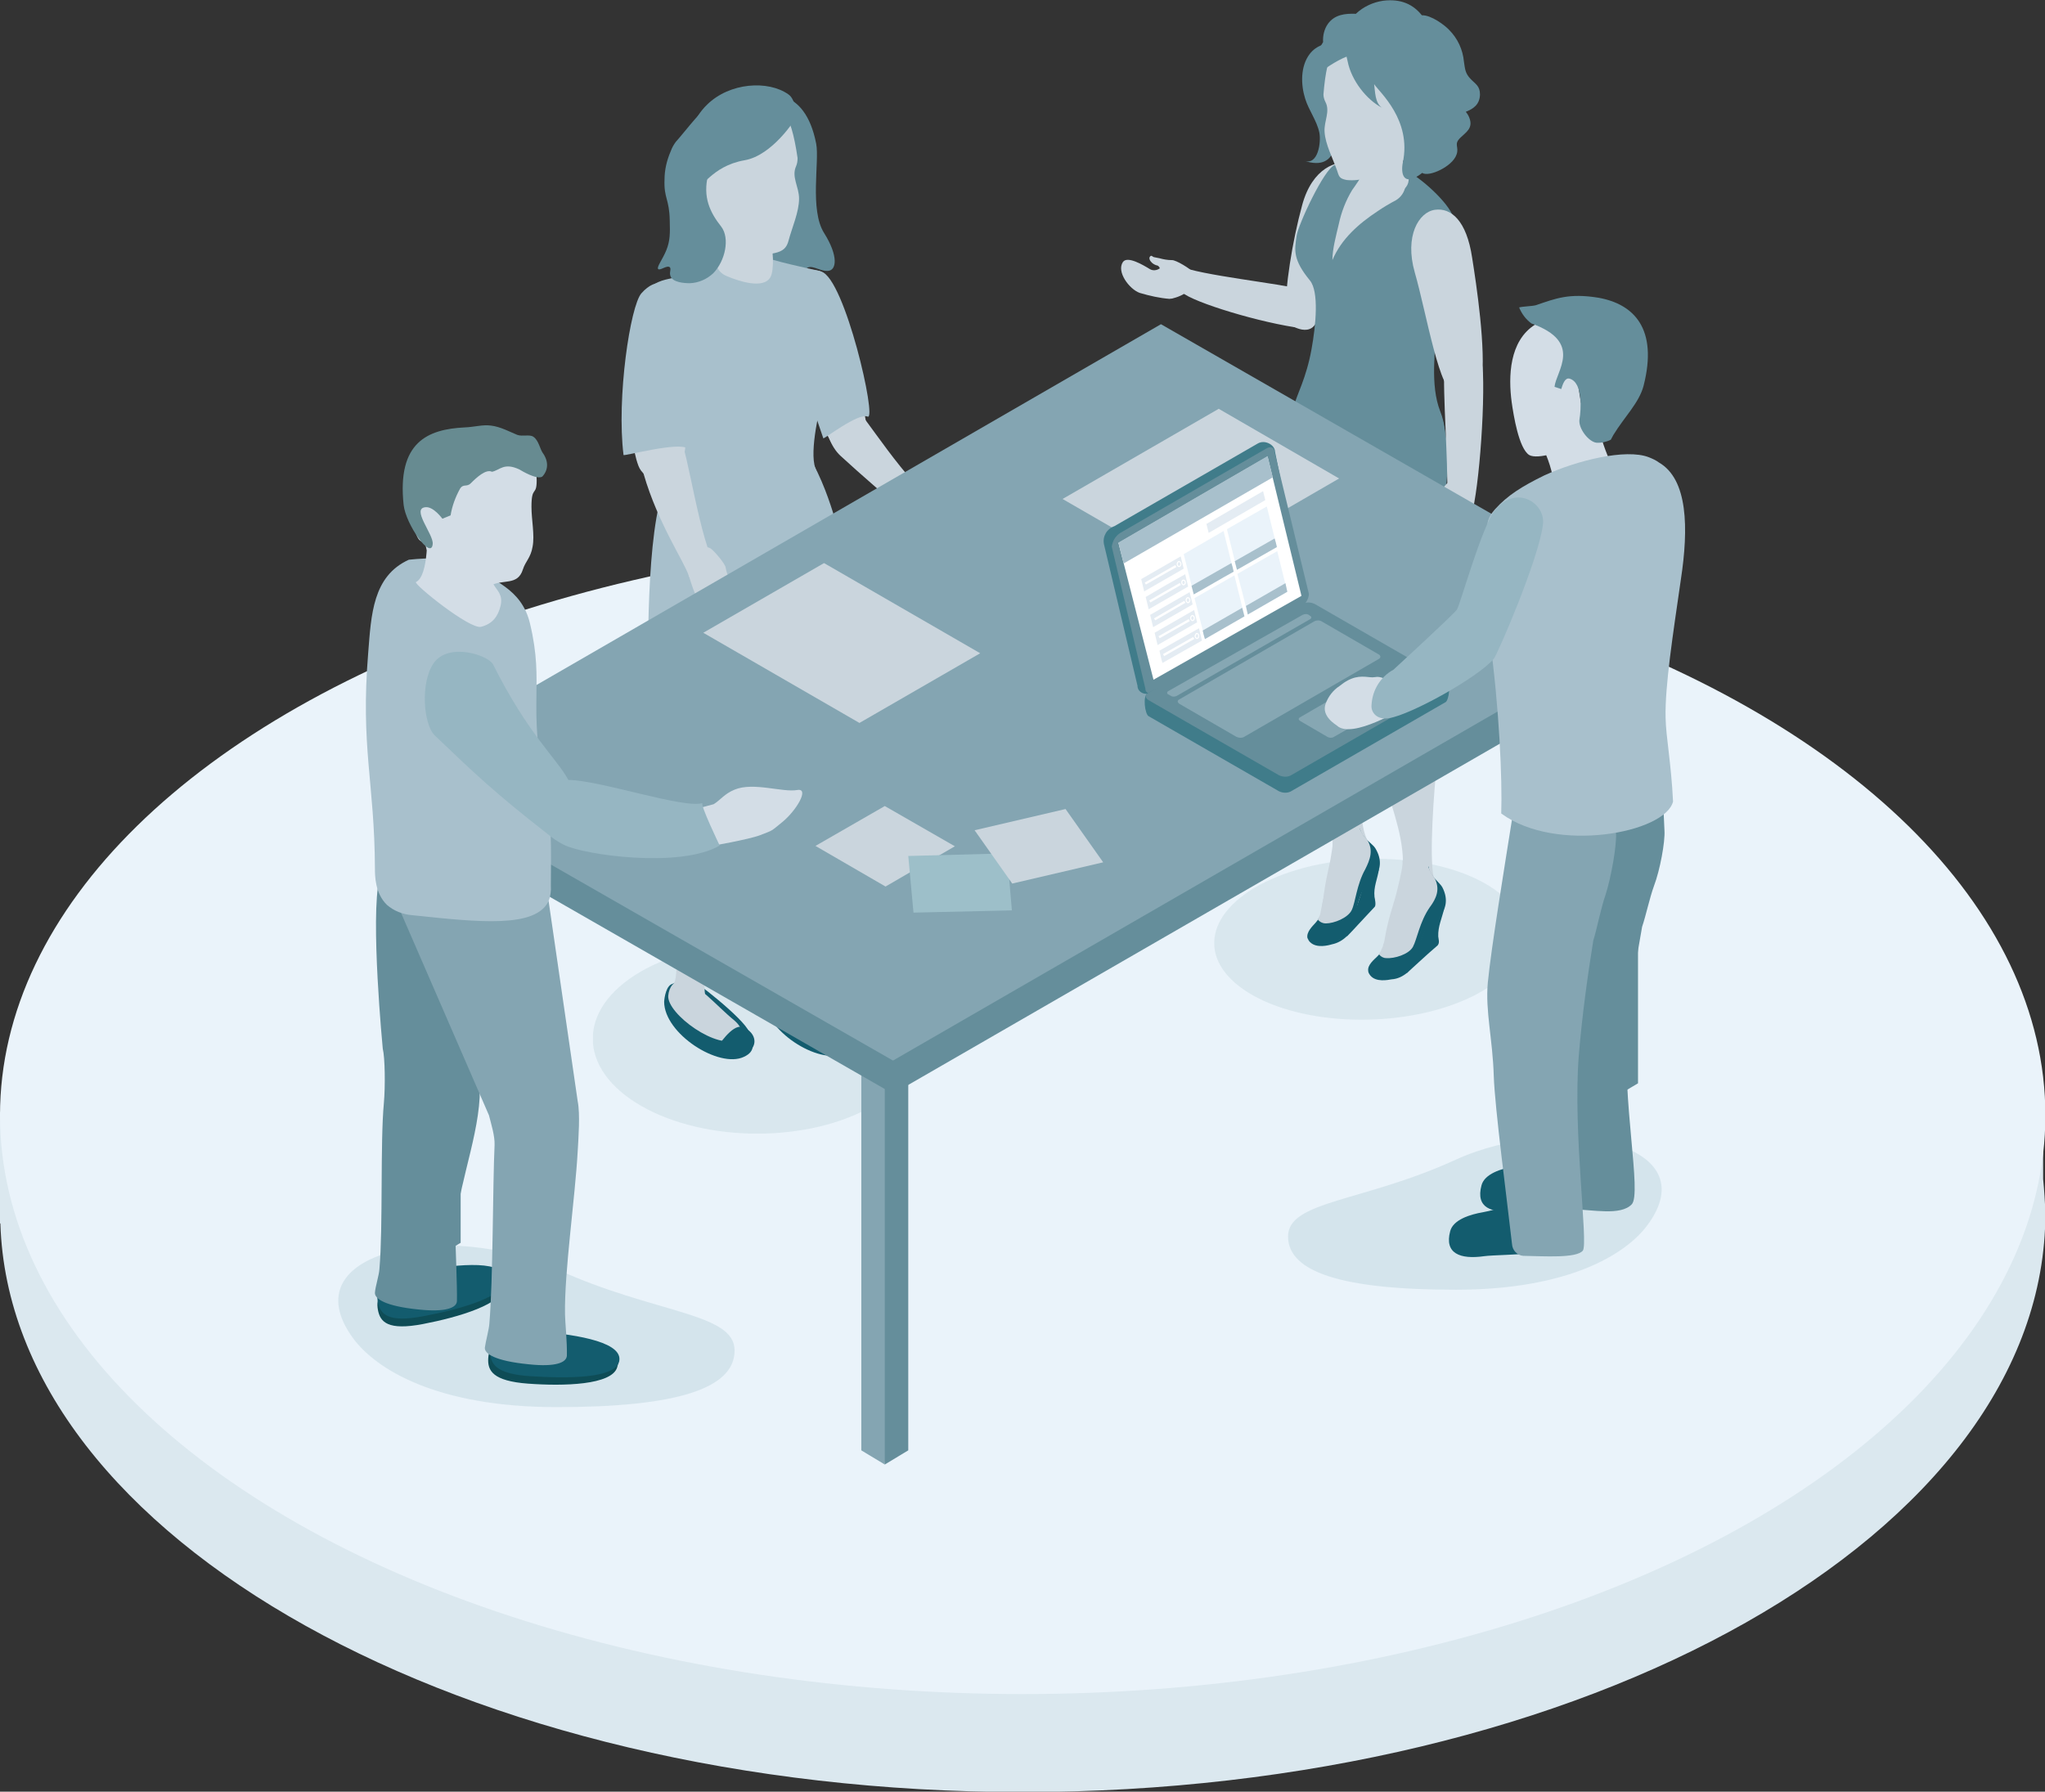 <?xml version="1.0" encoding="utf-8"?>
<!-- Generator: Adobe Illustrator 23.0.3, SVG Export Plug-In . SVG Version: 6.00 Build 0)  -->
<svg version="1.1" id="Layer_1" xmlns="http://www.w3.org/2000/svg" xmlns:xlink="http://www.w3.org/1999/xlink" x="0px" y="0px"
	 viewBox="0 0 548.7 480.8" style="enable-background:new 0 0 548.7 480.8;" xml:space="preserve">
<rect x="0" y="0" width="548.7" height="480.8" fill="#333333" stroke="none"/>
<style type="text/css">
	.st0{fill:#DBE8EF;}
	.st1{fill:#EAF3FA;}
	.st2{clip-path:url(#SVGID_2_);}
	.st3{opacity:8.000000e-02;fill:#135C6E;enable-background:new    ;}
	.st4{fill:#135C6E;}
	.st5{fill:#CAD5DD;}
	.st6{fill:#A8C0CC;}
	.st7{fill:#658E9B;}
	.st8{fill:#FBD6A8;}
	.st9{fill:#84A5B2;}
	.st10{fill:#407C8A;}
	.st11{opacity:0.5;}
	.st12{fill:#FFFFFF;}
	.st13{fill:#E4ECF3;}
	.st14{fill:none;stroke:#FFFFFF;stroke-width:0.3;stroke-miterlimit:10;}
	.st15{fill:none;stroke:#FFFFFF;stroke-width:0.61;stroke-miterlimit:10;}
	.st16{opacity:0.1;fill:#135C6E;enable-background:new    ;}
	.st17{fill-rule:evenodd;clip-rule:evenodd;fill:#658E9B;}
	.st18{fill-rule:evenodd;clip-rule:evenodd;fill:#84A5B2;}
	.st19{fill:#D3DDE6;}
	.st20{fill-rule:evenodd;clip-rule:evenodd;fill:#D3DDE6;}
	.st21{fill-rule:evenodd;clip-rule:evenodd;fill:#A8C0CC;}
	.st22{fill:#96B6C2;}
	.st23{fill:#0E4C56;}
	.st24{fill:#678B91;}
	.st25{fill:#9DBFC9;}
</style>
<title>Asset 1</title>
<g>
	<g>
		<g id="Layer_1-2">
			<path class="st0" d="M548.2,316.4v-18h-3.7c-22.7-72.9-135-128.2-270.2-128.2S26.8,225.5,4.2,298.4H0v29.9h0.1
				c2.6,84.5,124.4,152.6,274.3,152.6c151.5,0,274.4-69.5,274.4-155.3C548.7,322.4,548.5,319.4,548.2,316.4z"/>
			<ellipse class="st1" cx="274.4" cy="299.3" rx="274.4" ry="155.3"/>
			<g>
				<g>
					<defs>
						
							<rect id="SVGID_1_" x="159.1" y="253.3" transform="matrix(1 -2.268920e-03 2.268920e-03 1 -0.632 0.461)" width="87.9" height="50.9"/>
					</defs>
					<clipPath id="SVGID_2_">
						<use xlink:href="#SVGID_1_"  style="overflow:visible;"/>
					</clipPath>
					<g class="st2">
						<path class="st3" d="M234,260.7c17.2,9.9,17.4,26,0.3,36s-44.9,10-62.2,0.1s-17.4-26-0.3-36
							C188.9,250.8,216.8,250.8,234,260.7"/>
					</g>
				</g>
			</g>
			<path class="st4" d="M205,267.9c0,8.6,14.7,18,21.4,14.8c3.3-1.5,2.6-3.9,1.4-6.7c-1.5-3.7-15.2-14.3-15.9-14.2
				c-1.8,0.2-3.5,0.7-5.1,1.5C205.2,264.3,205,267.9,205,267.9z"/>
			<path class="st5" d="M206.1,266.3c-0.4,4.9,13.5,14.9,18.6,11.6c2.3-1.5,0.5-3.8-1-5c-4.7-3.8-9.9-10.2-14.1-10.5
				C207.7,262.2,206.2,263.9,206.1,266.3"/>
			<path class="st4" d="M219.3,280.1c0,0,3.9-6.2,6.6-5.4s4.1,3.4,2.9,5.4c-1.9,2.6-5.6,3.2-8.2,1.2
				C220.1,281,219.7,280.5,219.3,280.1z"/>
			<path class="st4" d="M178.2,268.8c0,8.6,14.7,18,21.4,14.8c3.3-1.5,2.6-3.9,1.4-6.7c-1.5-3.7-15.2-14.3-15.9-14.2
				c-1.8,0.2-3.5,0.7-5.1,1.5C178.4,265.2,178.2,268.8,178.2,268.8z"/>
			<path class="st5" d="M179.3,267.2c-0.4,4.9,13.5,14.9,18.6,11.6c2.3-1.5,0.5-3.8-0.9-5c-4.7-3.8-9.9-10.2-14.1-10.6
				C180.9,263.1,179.5,264.8,179.3,267.2"/>
			<path class="st5" d="M212,87.3c2.2,7.7,5.8,22.4,11,31.3c2.5,4.2,7.2,3.6,8.5,3.2c4.2-1.1-2.8-24.9-6-36.2s-11.8-16.9-16-15.8
				S208.7,76,212,87.3z"/>
			<path class="st5" d="M229.3,109.4c2.3,1.1,13.3,20,23.8,27.4c8.7,6.2-0.6,12.9-1.5,10.6c-1.6-4.5-14.4-14.3-26.1-25.1
				C220.4,117.6,218.7,104.3,229.3,109.4z"/>
			<path class="st6" d="M220.9,117.6c0.1,0.4,9.3-6.9,11.9-5.8s-6.1-37-12.4-38.9c-4.3-1.3-7.9-0.7-10.2,5.1
				C208.6,82.4,217.4,107.4,220.9,117.6z"/>
			<path class="st7" d="M219,38.6c0.9,4.7-1.8,17.7,2.1,23.9s3.4,10.1,1,10.2s-4.6-2.1-6-0.4s-10.8,1.1-11.3-0.2s1.6-15.6,4.1-18.5
				s-5.6-23-5.6-23l1.7-4.8C205,25.7,215.9,22.5,219,38.6z"/>
			<path class="st5" d="M193.1,162.7c0,0,5.5,48.2,5.2,52.5s-6.8,7-11.7,2.1s-12.6-50.4-8.2-53.3S187.6,152,193.1,162.7z"/>
			<path class="st5" d="M183.4,210.1c0,0,1.9,5.6-0.2,9.1s-3.1,14-2.9,16c0.5,6.6,2,24.1,0.8,28s-1.5,5.4,0.7,5.6s5.6-1.5,6.5-0.1
				c2.3,3.4,0.3-2.4,0.8-5c1.1-5.8,3-15.1,4.3-19.4c2.7-9,5.1-26.8,5-29.1L183.4,210.1z"/>
			<path class="st5" d="M219.8,161.2c0,0,5.5,48.2,5.2,52.5s-6.8,7-11.7,2.1s-12.6-50.4-8.2-53.3S214.3,150.5,219.8,161.2z"/>
			<path class="st5" d="M210.1,208.7c0,0,1.9,5.6-0.2,9.1s-3.1,14-2.9,16c0.6,6.6,2.1,24,0.8,28s-1.5,5.4,0.7,5.6s6.6,1.7,6.5-0.1
				s3.2-18.2,5.1-24.4c2.7-9,5.1-26.8,5-29.1L210.1,208.7z"/>
			<path class="st6" d="M195,106.8c-8.2,6.7-14.3,15.6-17.4,25.7c-4.6,15.2-3.6,48.7-3.8,60c0,0-7.4,18.5,38.5,12.5
				c24.2-3.1,22.2-11,22.2-11s-4.7-40.9-13.1-62.5C211,104.8,195,106.8,195,106.8z"/>
			<path class="st5" d="M187.6,161.8c1.4,2.5,6.4,5.3,8.7,3.1c1.4-1.4-1.6-5.1-2.9-6.6c-0.6-0.7-0.7-1.8-0.2-2.6
				c0.4,0,0.8,0.3,0.9,0.8c0.2,0.6,0.7,1,1.2,1.3c0.4,0.2,1.1,0.4,1.4,0s-0.2-0.6-0.4-1s-0.4-0.9-0.6-1.4c-0.5-1-0.8-2.1-1-3.1
				c-0.1-1-3.1-4.5-4-5.1l-0.2-0.1c-1.1-0.7-3.2,0.1-4.2,1.7c-0.8,1.4-1.3,2.9-1.4,4.5c-0.1,0.6,0,0.7-0.1,1.1
				C185.5,156.8,186.4,159.4,187.6,161.8z"/>
			<path class="st5" d="M254.6,151.6c2.1,2,7.6,3.2,9.2,0.4c1-1.7-3-4.4-4.6-5.5c-0.8-0.5-1.2-1.5-1-2.4c0.4-0.1,0.9,0.1,1,0.5
				c0.4,0.5,0.9,0.8,1.5,0.9c0.4,0.1,1.2,0.1,1.3-0.4s-0.4-0.5-0.6-0.8s-0.6-0.8-1-1.2c-0.7-0.8-1.3-1.8-1.9-2.7
				c-0.4-1-4.2-3.5-5.3-3.7l-0.2-0.1c-1.3-0.3-3.1,1.1-3.6,2.8c-0.3,1.6-0.4,3.2-0.1,4.8c0.1,0.4,0.1,0.7,0.2,1.1
				C251.1,147.4,252.8,149.6,254.6,151.6z"/>
			<path class="st6" d="M206,69.3c1.9,0.6,4.9,1.4,8.5,2.2c5.5,1.3,5.4,1.1,5.9,1.4c6.4,3.8,3.1,25-0.1,35.4c0,0-3.3,12.7-1.5,17.4
				c0.7,1.9,1.1,2.7-7.1,4.8c-6.3,1.5-31.8,5.4-34.8-1.1c0,0,0-2.6,0.1-5.7c0.2-4.9,0.6-8.5,0.7-9.2c1.2-11.5-9.7-27.2-4.1-36.1
				c3.5-5.6,8.9-1.4,21-10.2c2.2-1.6,5.7-4.4,8.4-3.3C204.8,65.6,205.6,67.7,206,69.3z"/>
			<path class="st5" d="M203,54.2c0.9,0.9,0.5,2.9,0.9,4.4c0.6,2.1,1.5,4,2.6,5.8c1,1.9,1.3,8.1,0.2,10c-1.9,3.3-8.6,1-11.7-0.3
				c-5.4-2.3-1.8-8.8-1.7-12.9c0.1-1.7-1.6-4.6-0.6-6.1c2.8-4.3,10.6,0,12.8,1.6L203,54.2z"/>
			<path class="st5" d="M186,34.9c2.9-6.4,9.3-8.1,16.4-8s9.7,2.6,11.6,15.5c0,0.8-0.1,1.5-0.4,2.2l0,0c-1.3,2.9,0.8,5.5,0.8,8.7
				c0,3.6-1.9,7.8-2.8,11.2c-0.5,2-1.5,2.9-3.7,3.4c-2.2,0.5-4.5,0.5-6.7,0.1c-3.3-0.7-6.3-2.2-8.8-4.5c-3.1-2.6-3.9-6.8-5-10.4
				C185.6,47.2,183.3,40.9,186,34.9z"/>
			<path class="st8" d="M182.6,38.9c1.9-0.6,4,1.2,5,4.8c0.7,2.9,0,6-1.9,8.3c-1.1,1.1-3.9-1.5-4.2-6
				C181.1,42.4,180.8,39.6,182.6,38.9z"/>
			<path class="st7" d="M213.4,31.9c0,0-6.1,9.8-13.6,11.1c-9.2,1.6-11.4,8.2-13.5,7.1c-3.8-2-3.8-15,3.4-22
				c6.1-6,16.4-6.6,21.8-2.8C213.5,26.6,213.8,30.9,213.4,31.9z"/>
			<path class="st7" d="M190,46.9c-1.5,6,0.5,10.1,3.5,13.9c2.4,3.1,1.1,9.2-2.1,12.5c-1.7,1.6-3.9,2.6-6.3,2.7
				c-1.5,0-4.6-0.2-5.2-1.9c-0.4-1,0.3-1.9-0.2-2.4c-0.8-0.6-2.6,1-3.1,0.5s1.2-2.6,2.2-5.1s1-4.5,0.9-7.9c-0.1-5.9-1.6-5.9-1.4-11
				c0-2.6,0.6-5.2,1.7-7.7c0.3-0.9,0.8-1.7,1.3-2.4c3.3-3.7,7.6-9.8,9.5-9.5S192.8,35.9,190,46.9z"/>
			<path class="st5" d="M169.1,92.9c0.2,6.9-1,23.6,2.2,32.1c1.5,4,7,4.4,8.6,4.4c5.1-0.1,5.2-25.1,4.9-35.2s-1.6-15.5-6.7-15.4
				S168.9,82.8,169.1,92.9z"/>
			<path class="st5" d="M182.5,118c1.8,1.5,5.4,28.4,9.7,34c5.1,6.8-6.7,4.9-7.4,2.5c-1.1-3.6-8.3-14.1-12.1-27.3
				C171,121.6,174.4,111,182.5,118z"/>
			<path class="st6" d="M167.3,122.1c0,0.4,15.1-3.7,17.2-1.7s4.1-37.6-1.1-41.7c-3.6-2.8-7.2-4.6-11.3,0
				C169.1,82.1,165.4,106.8,167.3,122.1z"/>
			<path class="st4" d="M192.5,281c0,0,3.9-6.2,6.6-5.4s4.1,3.4,2.9,5.4c-1.9,2.6-5.6,3.2-8.2,1.2
				C193.3,281.9,192.9,281.5,192.5,281z"/>
			<path class="st3" d="M399.5,237.7c-14.4-8.9-40.5-9.7-58.3-1.8s-20.6,21.6-6.2,30.5s40.5,9.7,58.3,1.8S413.9,246.6,399.5,237.7z"
				/>
			<path class="st5" d="M364.8,134.2c0,0,2.7,48.9,3.4,53s7.4,6.5,11.9,1.6s7.7-54.1,3.1-56.7S369.4,123.6,364.8,134.2z"/>
			<path class="st5" d="M381.8,182.9c0,0-1.3,4.6,0.7,8s3.2,12.4,3,14.4c-0.7,6.4-2.1,24.7-0.8,30.2c0.9,3.9,1.5,2.2-0.8,2.4
				s-8.9,0.7-8.3-0.9c2.4-7.3-1-16.9-2.8-23c-1.9-6.5-4-21.8-4.7-28.8c-0.2-2.2,3.5-2.8,5.6-2.7L381.8,182.9z"/>
			<path class="st8" d="M348.6,122.4c0,0,2.7,48.9,3.4,53s7.4,6.5,11.9,1.6s8.3-49,3.7-51.6C363,122.9,353.2,111.9,348.6,122.4z"/>
			<path class="st5" d="M365.9,172.3c0,0-1.7,4.5,0,8s2,12.7,1.7,14.6c-1.2,6.3-4.2,23.4-0.8,30.4c1.8,3.6-1.5,1.9-3.8,1.9
				s-5.6,2-5.5,0.3c0.5-6.1-2.2-18.9-3.4-25.1c-1.7-8.9-1.5-21.7-1.5-25.2L365.9,172.3z"/>
			<path class="st5" d="M361,59.3c-1.9,6.7-3.4,20-8.1,27.7c-2.2,3.6-8.1-0.2-8.1-1.6c0-8.4,1.9-20.5,4.6-30.4s9.3-12.3,13.4-11.1
				S363.7,49.4,361,59.3z"/>
			<path class="st5" d="M350.9,78.3c-1.5-1.5-22.7-3.6-31.7-6c-4.1-1.1-3.4,3.4-2.4,5.7s18.6,7.9,30.5,9.8
				C353,88.7,357.8,85.3,350.9,78.3z"/>
			<path class="st7" d="M387.9,68.8c1.5-3.5,3.3-6.5,2.1-10.4c-1.3-4.1-9-10.9-12.7-12.6c-4.3-2-9.8-2-14.5-2
				c-1.6-0.1-3.2,0.1-4.7,0.5c-2.8,1-9.8,16-10.2,19c-0.6,3.9-1,6.4,3.6,12c2.4,3,1.6,11.8,0.4,18.4c-1.4,7.8-4,12.3-4.7,15.2
				c-0.6,2.3-1.3,4.1-0.5,6.4c1.7,5,6.3,7,10.9,8.5c6,2,14.7,3.9,21,2.5c7.2-1.7,11.4-6.5,7.8-16c-2.7-7-1.3-16.2-0.9-24.1
				C385.9,76.5,386.5,72.2,387.9,68.8z"/>
			<path class="st7" d="M388.3,120.2c-0.2-3-0.8-6-1.6-8.9c-0.3-1-2.5-0.7-3-1.5c0.1,0.4-0.1,0.9,0.1,1.3
				c5.1,9.2-2.3,15.3-12.7,15.3s-24.3-8.9-24.3-14.8c0-1,0.1-2.1,0.4-3.1c0,0-3.8,12.8-2,24.3c2.6,16.7,3.8,29.6,3.9,38.1
				c0.1,8.1,12,14.6,17.9,15.1c3.7,0.3,7.3,1.6,11,1.1c1.8-0.2,5.1-1.4,6.5-2.8c1.2-1.2,0.5-3.2,0.8-4.8c0.7-3.8,1.3-12.4,2.2-28.6
				c0.2-4.8,0.2-9.9,0.2-14.7S388.9,125.1,388.3,120.2z"/>
			<path class="st5" d="M395,69.2c1.1,6.9,3.8,24.7,2.5,33.6c-0.5,4.2-5.7,2.4-7,2.6c-4.2,0.6-7.7-21.2-10.9-32.3
				c-2.8-9.8,1.1-16.2,5.4-16.8S393.5,59.1,395,69.2z"/>
			<path class="st5" d="M387.9,96.6c-1.2,1.8,0.4,23.5,0.4,31.5s3.6,13.3,5.7,11.8s4.4-26.7,3.9-39.9
				C397.6,92.6,393.4,88.5,387.9,96.6z"/>
			<path class="st5" d="M362.8,51c-1.7,2.8-2.9,5.9-3.6,9.2c-0.7,3-1.7,6.6-1.7,9.6c2.4-5.7,7.1-9.8,12.1-13.1c1.6-1.1,3.3-2.1,5-3
				c1.3-0.8,2.2-2.1,2.5-3.7c0.5-2.8-1.6-3.5-3.4-4.3c-2.7-1.2-6.7-1.5-8.5,1.5C365.4,47.3,363.8,49.6,362.8,51z"/>
			<path class="st5" d="M368.5,38.2c-0.4,0.8,0.2,2.2,0.2,3.3c0,1.6-0.2,3.1-0.6,4.7c-0.3,1.5-1,3.2,0,4.4c1.7,1.9,7,1.7,8.7,0.1
				c2.9-2.7-0.4-6.6-1.1-9.5c-0.3-1.2,0.2-3.6-0.6-4.4c-2.4-2.5-6.5,2.3-7.5,3.8L368.5,38.2z"/>
			<path class="st7" d="M360.7,20.3l1.2-8.5c-1.9-0.4-3.8-0.4-5.6-0.2l-0.2-0.4c-0.5,0.1-0.9,0.4-1.2,0.8c-1.4,0.5-2.6,1.3-3.5,2.5
				c-2.5,3.3-2.4,8.2-1.2,12c1,3.2,3.1,5.8,3.8,9.1c0.5,2.5-0.3,9-4.2,7.5c5,1.7,7.5-0.1,8.4-3.8c2.4,4.1,4.8,7.4,5.8,7.1
				c5.5-1.8,1.5-5.8,4.4-10.6L360.7,20.3z"/>
			<path class="st5" d="M382.2,12.8c-3.1-5.7-10.9-3.2-17.4-2.6s-8.7,3.1-9.7,15.1c0,0.7,0.2,1.4,0.5,2l0,0c1.4,2.6-0.4,5.2-0.2,8.1
				c0.2,3.3,2.2,7.1,3.3,10.2c0.6,1.8,0.6,2.3,2.6,2.7c1.9,0.2,3.7,0,5.5-0.6c3.2-1,7.1-1.8,9.5-4.3c2.6-2.7,3.1-6.6,3.9-10
				C381.6,27.7,385.1,18.2,382.2,12.8z"/>
			<path class="st4" d="M370,233.2c-0.4,2.7-1.5,4.8-1.2,7.5c0.1,0.5,0.5,2.3,0,2.7c-1.4,1.5-2.8,3-4.2,4.5
				c-1.1,1.2-2.2,2.4-3.3,3.5l5-14.9L370,233.2z"/>
			<path class="st4" d="M364.9,222.3c0.4,2.5,3.4,4.1,4.1,5.3c4,6.5-2.9,10.5-3.3,11.2c-1.7,3.8-1.4,4.4-2.4,7.9
				c-0.3,1.6-0.9,3.2-1.9,4.5c-1.1,1.1-2.5,1.9-4,2.2c-1,0.3-4.1,1.1-5.8-0.5c-0.4-0.3-0.6-0.8-0.8-1.2c-0.3-1.6,1.3-3.1,2.2-4.1
				c1.3-1.5,2.6-3.9,2.7-8.4L364.9,222.3z"/>
			<path class="st5" d="M366.8,225.3c-0.8-0.7-1.4-1.7-1.8-2.6l0,0c0-0.1-0.1-0.2-0.1-0.3s-0.1-0.2-0.1-0.4h-3.4l-3.4-0.7
				c0.3,1-0.1,3.8-0.8,8c-0.5,3.4-1.2,5.2-1.9,10c-0.1,0.4-0.1,0.9-0.2,1.4c0,0.2,0,0.4-0.1,0.5l-0.1,0.6c0,0.2,0,0.3-0.1,0.5
				s-0.1,0.4-0.1,0.6l-0.1,0.5c0,0.2-0.1,0.4-0.1,0.6s-0.1,0.3-0.1,0.4l-0.1,0.6c0,0.1-0.1,0.3-0.1,0.4s-0.1,0.4-0.2,0.5
				c-0.1,0.2-0.2,0.4-0.3,0.7c0,0.1,0,0.1-0.1,0.1c0,0.1,0.1,0.2,0.2,0.3c0.5,0.5,1.2,0.8,1.9,0.8c2.3,0,6-1.5,7-3.6
				s1.3-6.8,3.6-10.9C367.6,230.7,368.6,228.1,366.8,225.3z"/>
			<path class="st7" d="M397.1,25.4c0-2.4-1.2-2.8-2.6-4.3s-1.4-2.6-1.7-4.5c-0.3-3.3-1.7-6.3-4-8.6c-1.1-1.2-4.8-4-7.3-3.9
				c-2.3-2.9-5.6-4.5-10.4-3.9c-2.7,0.4-5.3,1.6-7.3,3.5c-2.9-0.1-5.7,0.2-7.5,2.7c-1,1.4-1.4,3.2-1.3,4.9c-0.8,1.2-1.3,2.5-1.7,3.9
				c-0.6,2.2-0.1,4.6-0.6,6.8c0.6-1.8,2.4-3.3,4.1-4.4c1.4-0.9,3-1.8,4.5-2.4c0.1,0.5,0.2,0.9,0.3,1.3c1,5.1,5.1,10.3,9.2,12.4
				c-1.9-1.3-1.8-4.2-2.1-6.3c1.5,2.2,10.1,9.6,7.7,21c-0.6,3,0.1,6.8,5.2,2.8l0,0c1.8,1.2,8.1-1.7,9.2-4.9c0.8-2.2-0.9-2.7,1.1-4.6
				c1.4-1.4,3.5-2.5,2.3-5.4c-0.2-0.5-0.5-1-0.9-1.5C395.3,29.2,397,28.1,397.1,25.4z"/>
			<path class="st5" d="M305.8,78.6c-2.8-1-6.3-5.7-4.5-8.3c1.2-1.7,5.4,0.8,7.2,1.9c0.8,0.5,1.9,0.4,2.7-0.2
				c-0.1-0.4-0.5-0.8-0.9-0.8c-0.6-0.2-1.1-0.5-1.5-1c-0.3-0.3-0.6-1-0.2-1.4s0.6,0.1,1,0.2s1,0.2,1.5,0.3c1.1,0.3,2.2,0.5,3.3,0.5
				c1.1-0.1,5.1,2.4,5.8,3.3l0.1,0.2c0.9,1,0.4,3.3-1,4.5c-1.3,1-2.8,1.8-4.4,2.2c-0.5,0.2-0.7,0.1-1.1,0.2
				C311.2,80,308.5,79.4,305.8,78.6z"/>
			<path class="st5" d="M392.7,144.1c-1.4,2.6-6.5,5.5-8.9,3.3c-1.5-1.4,1.5-5.2,2.8-6.9c0.6-0.8,0.7-1.8,0.2-2.7
				c-0.4,0-0.8,0.4-0.9,0.8c-0.2,0.6-0.6,1.1-1.2,1.4c-0.4,0.3-1.1,0.5-1.4,0s0.2-0.6,0.4-1s0.4-1,0.5-1.5c0.4-1,0.7-2.1,0.9-3.2
				c0.1-1.1,3-4.7,4-5.3l0.2-0.1c1.1-0.7,3.3,0.1,4.4,1.6c0.8,1.4,1.4,3,1.6,4.6c0.1,0.6,0,0.7,0.1,1.1
				C394.7,138.9,393.8,141.6,392.7,144.1z"/>
			<path class="st4" d="M387.5,243.8c-0.6,2.6-1.7,4.8-1.6,7.5c0,0.5,0.6,1.9-0.4,2.6c-1.5,1.3-3.1,2.7-4.6,4.1
				c-1.2,1.1-2.4,2.2-3.5,3.2c2-4.8,4.1-9.6,6.1-14.4L387.5,243.8z"/>
			<path class="st4" d="M383.3,232.5c0.2,2.5,3.1,4.4,3.7,5.6c3.5,6.8-3.8,10.2-4.1,10.9c-2,3.6-1.7,4.3-3,7.7
				c-0.4,1.6-1.2,3.1-2.3,4.3c-1.2,1-2.6,1.7-4.2,1.8c-1.1,0.2-4.2,0.8-5.7-1c-0.3-0.4-0.6-0.8-0.6-1.3c-0.2-1.6,1.6-3,2.5-3.9
				c1.4-1.4,2.9-3.7,3.4-8.1L383.3,232.5z"/>
			<path class="st5" d="M384.9,235.6c-0.7-0.8-1.2-1.8-1.6-2.8l0,0c0-0.1,0-0.2-0.1-0.3c0-0.1,0-0.2-0.1-0.4l-3.4-0.3l-3.4-0.9
				c0.2,1-0.4,3.8-1.4,7.9c-0.8,3.4-1.6,5.1-2.7,9.8c-0.1,0.4-0.2,0.9-0.3,1.4c0,0.2-0.1,0.4-0.1,0.5s-0.1,0.4-0.1,0.6l-0.1,0.5
				c0,0.2-0.1,0.4-0.1,0.6s-0.1,0.3-0.1,0.5s-0.1,0.4-0.2,0.6s-0.1,0.3-0.1,0.4s-0.1,0.4-0.2,0.6s-0.1,0.3-0.2,0.4s-0.1,0.4-0.2,0.5
				s-0.2,0.4-0.4,0.6l-0.1,0.1c0,0.1,0.1,0.2,0.1,0.3c0.4,0.5,1.1,0.9,1.8,0.9c2.2,0.2,6.1-1,7.2-3s1.8-6.7,4.5-10.6
				C385.4,241.1,386.5,238.6,384.9,235.6z"/>
			<path class="st9" d="M237.4,393l-6.3-3.8V266.4l6.3,3.8l4.4,41.4C240.3,326.3,238.9,378.2,237.4,393z"/>
			<polygon class="st7" points="237.4,393 243.7,389.2 243.7,266.4 237.4,270.2 			"/>
			<path class="st9" d="M117.3,337.3l-6.3-3.8V210.7l6.3,3.8l4.3,41.4C120.2,270.7,118.8,322.6,117.3,337.3z"/>
			<polygon class="st7" points="117.3,337.3 123.6,333.5 123.6,210.7 117.3,214.5 			"/>
			<path class="st9" d="M433.1,294.5l-6.3-3.8V167.9l6.3,3.8c1.4,13.8,2.9,27.6,4.4,41.4C436,227.9,434.6,279.7,433.1,294.5z"/>
			<polygon class="st7" points="433.1,294.5 439.5,290.7 439.5,167.9 433.1,171.7 			"/>
			<path class="st7" d="M239.6,293.5L104,215.7v-8.9l54.4,20.5c12.1,10.6,69,46.6,81.1,57.2L239.6,293.5z"/>
			<path class="st7" d="M239.6,293.5l206.1-118.9l1.8-9.8l-101.4,43.3c-35.4,25.5-71.2,51-106.6,76.5l-2.2,4.3L239.6,293.5z"/>
			<polygon class="st9" points="239.6,284.6 447.1,164.8 311.5,87 104,206.9 			"/>
			<polygon class="st5" points="317.5,152.6 285.1,133.9 327,109.7 359.3,128.4 			"/>
			<path class="st10" d="M349.5,157.6c-0.2,1.5-1,2.9-2.4,3.7l-37.9,24.5c-1.9,1-4,0-4-1.8l-9-38c-0.4-2.1,0.8-4.1,2.8-4.8
				l38.5-22.2c1.9-1.1,4.6,0.4,4.6,2.2L349.5,157.6z"/>
			<path class="st7" d="M351.2,159.4c-0.1,1.5-1,2.9-2.4,3.7l-39.1,22.6c-1.3,0.7-2.4,0.3-2.4-1l-9-38c0.2-1.5,1-2.9,2.3-3.7
				l39.1-22.6c1.3-0.8,2.3-0.3,2.3,1L351.2,159.4z"/>
			<path class="st10" d="M387.9,188.4l-41.6,24c-1,0.5-2.2,0.4-3.2-0.1l-34.9-20.1c-1-0.5-1.7-5.6-0.2-6.2l41.6-21.1
				c1-0.5,2.2-0.4,3.2,0.1l34.9,17.2C389.6,183.2,388.7,187.9,387.9,188.4"/>
			<path class="st7" d="M387.9,184.1l-41.6,24c-1,0.5-2.2,0.4-3.2-0.1l-34.9-20.1c-1-0.6-1-1.4-0.2-1.9l41.6-24
				c1-0.5,2.2-0.4,3.2,0.1l34.9,20.1C388.6,182.8,388.7,183.6,387.9,184.1"/>
			<g class="st11">
				<path class="st6" d="M370,176.8l-36.3,21c-0.6,0.3-1.4,0.2-2-0.1l-15.2-8.8c-0.6-0.4-0.7-0.9-0.1-1.2l36.3-21
					c0.6-0.3,1.4-0.3,2,0.1l15.2,8.8C370.5,175.9,370.5,176.5,370,176.8"/>
				<path class="st6" d="M370.2,190.7l-12.4,7.1c-0.6,0.3-1.2,0.2-1.7-0.1l-7.2-4.2c-0.5-0.3-0.6-0.7-0.1-1l12.4-7.2
					c0.6-0.2,1.2-0.2,1.7,0.1l7.2,4.2C370.6,190,370.7,190.4,370.2,190.7"/>
				<path class="st6" d="M315.8,186.7l35.8-20.6c0.2-0.1,0.3-0.4,0.2-0.6c0-0.1-0.1-0.1-0.1-0.1l-0.4-0.3c-0.5-0.4-1.2-0.4-1.8-0.1
					l-36.1,20.5c-0.2,0.1-0.3,0.4-0.2,0.6c0,0.1,0.1,0.1,0.2,0.2l0.9,0.5C314.6,187,315.3,187,315.8,186.7z"/>
			</g>
			<path class="st12" d="M309.5,182.4l39.7-22.5l-9.1-37.4l-40,23.2L309.5,182.4z"/>
			<path class="st1" d="M334.8,164.9l10.6-6.1c-0.9-3.6-1.8-7.3-2.7-10.9l-10.7,6.1C333,157.6,333.9,161.2,334.8,164.9z"/>
			<path class="st1" d="M323.3,171.4l10.6-6.1c-0.9-3.6-1.8-7.2-2.7-10.9l-10.7,6.1L323.3,171.4z"/>
			<path class="st1" d="M331.9,152.9l10.7-6.1l-2.7-10.9l-10.7,6.1C330.1,145.6,331,149.3,331.9,152.9z"/>
			<path class="st1" d="M320.3,159.5c3.6-2,7.1-4.1,10.7-6.1c-0.9-3.6-1.8-7.2-2.7-10.9l-10.7,6.2
				C318.5,152.3,319.4,155.9,320.3,159.5z"/>
			<path class="st6" d="M331.9,152.9l10.7-6.1c-0.2-0.9-0.3-1.4-0.6-2.3l-10.7,6.1L331.9,152.9z"/>
			<path class="st6" d="M320.3,159.5c3.6-2,7.1-4.1,10.7-6.1c-0.2-0.9-0.3-1.4-0.6-2.3l-10.7,6.1L320.3,159.5z"/>
			<path class="st6" d="M334.8,164.9l10.6-6.1l-0.5-2.3l-10.6,6.1C334.5,163.6,334.6,164,334.8,164.9z"/>
			<path class="st6" d="M323.3,171.5l10.6-6.1l-0.6-2.3l-10.6,6.1C322.9,170.1,323,170.6,323.3,171.5z"/>
			<path class="st13" d="M324.3,143l15.2-8.8l-0.6-2.4l-15.2,8.8L324.3,143z"/>
			<path class="st6" d="M301.5,151.2l40-23.1l-1.4-5.7l-40,23.2C300.6,147.9,300.9,149,301.5,151.2z"/>
			<path class="st13" d="M307,158.7l10.6-6.1c-0.3-1.3-0.5-2-0.8-3.3l-10.6,6.1L307,158.7z"/>
			<path class="st14" d="M315.9,151.6c0.1,0.3,0.3,0.5,0.6,0.4c0.3-0.2,0.4-0.5,0.3-0.9c-0.1-0.3-0.4-0.5-0.6-0.4
				C315.9,151,315.8,151.3,315.9,151.6z"/>
			<path class="st15" d="M315.5,151.9l-8.2,4.7"/>
			<path class="st13" d="M308.2,163.5l10.6-6.1l-0.8-3.3c-3.6,2-7.1,4-10.6,6.1C307.7,161.5,307.9,162.1,308.2,163.5z"/>
			<path class="st14" d="M317.1,156.5c0.1,0.3,0.3,0.5,0.6,0.4c0.3-0.2,0.4-0.5,0.3-0.8c-0.1-0.3-0.3-0.5-0.6-0.4
				C317.2,155.8,317,156.2,317.1,156.5z"/>
			<path class="st15" d="M316.7,156.7l-8.2,4.7"/>
			<path class="st13" d="M309.4,168.3l10.6-6.1c-0.3-1.3-0.5-2-0.8-3.3l-10.6,6.1C308.9,166.3,309.1,167,309.4,168.3z"/>
			<path class="st14" d="M318.3,161.3c0.1,0.3,0.4,0.5,0.6,0.4c0.3-0.2,0.4-0.5,0.3-0.9c-0.1-0.3-0.4-0.5-0.6-0.4
				C318.3,160.6,318.2,161,318.3,161.3z"/>
			<path class="st15" d="M317.9,161.5l-8.1,4.7"/>
			<path class="st13" d="M310.6,173.1l10.6-6.1c-0.3-1.3-0.5-2-0.8-3.3l-10.6,6.1C310.1,171.1,310.3,171.8,310.6,173.1z"/>
			<path class="st14" d="M319.5,166.1c0.1,0.3,0.4,0.5,0.6,0.4c0.3-0.2,0.4-0.5,0.3-0.9c-0.1-0.3-0.4-0.5-0.6-0.4
				C319.5,165.5,319.4,165.8,319.5,166.1z"/>
			<path class="st15" d="M319.1,166.4L311,171"/>
			<path class="st13" d="M311.9,177.9l10.6-6l-0.8-3.3l-10.6,6C311.4,175.9,311.5,176.6,311.9,177.9z"/>
			<path class="st14" d="M320.7,170.9c0.1,0.3,0.4,0.5,0.6,0.4c0.3-0.2,0.4-0.5,0.3-0.9c-0.1-0.3-0.4-0.5-0.6-0.4
				C320.8,170.3,320.6,170.6,320.7,170.9z"/>
			<path class="st15" d="M320.3,171.2l-8.1,4.6"/>
			<path class="st16" d="M442,328.8c-5.7,7.7-21,17.3-51.4,17.3s-45-4.7-45-14.3s20.1-9.2,45-20.6
				C418.2,298.6,458.5,306.6,442,328.8z"/>
			<path class="st4" d="M418,323.2c0.9,1,5.1,4.2,5,9.2c0,1.7-1.6,3.9-4.6,4.5c-1.1,0.2-6-1.1-8.1-0.6c-2,0.4-10.1,0.5-12.1,0.8
				c-6.4,0.9-10.7-0.7-9.1-6.7c0.8-3.1,5.3-4.5,8.8-5.1c9.6-1.8,6.1-4.4,9.1-5.1c2.6-0.6,2.7,3.7,5.2,2.8c1.1-0.4,1.6-2.1,2-0.6
				L418,323.2z"/>
			<path class="st4" d="M426.5,310.9c0.9,1,5.1,4.2,5,9.2c0,1.7-1.6,3.9-4.6,4.5c-1.1,0.2-6-1.1-8.2-0.6c-2,0.5-10.1,0.5-12.1,0.8
				c-6.5,0.9-10.7-0.7-9.1-6.7c0.8-3.1,5.3-4.5,8.8-5.1c9.6-1.8,6.1-4.4,9.1-5.1c2.6-0.6,2.7,3.7,5.2,2.8c1.1-0.4,1.6-2.1,2-0.6
				L426.5,310.9z"/>
			<path class="st17" d="M446.3,216.7h-27c-2.6,14.7-6.1,33.8-7,42.1c-0.7,6.9,1.3,13.4,1.6,22.5c0.3,7.8,3.5,29.3,4.9,40.4
				c0.1,1.6,1.4,2.8,3,2.8c5.6,0.1,13,1.8,16-1.3c2.8-2.8-2.7-28.4-1.1-46.8c0.9-9.9,2.5-20,3.9-27.7c1-2.9,2-7.7,3.2-11
				c1.6-4.2,3-11.8,2.8-14.8C446.5,220.4,446.4,218.6,446.3,216.7z"/>
			<path class="st18" d="M433.2,216.7h-27c-2.6,16.4-6.1,37.7-7,47c-0.7,7.7,1.3,15,1.6,25.1c0.3,8.7,3.5,32.7,4.9,45.1
				c0.1,1.6,1.4,3,3,3.1c5.6,0.1,14.3,0.7,16-1.4c1.5-1.9-2.7-31.7-1.1-52.2c0.9-11.1,2.5-22.3,3.9-31c1-3.2,2-8.6,3.3-12.3
				c1.5-4.7,3-13.2,2.8-16.5C433.4,220.9,433.4,218.9,433.2,216.7z"/>
			<path class="st19" d="M359.4,184.1c-1.7,1.1-3,2.8-3.7,4.7c-1.3,3.4,2.8,5.7,3,5.9c4,3.8,17.8-4.6,18.8-5.3
				c-0.2-0.5-1.2-2.6-2-4.2c-0.6-1.3-3.9-3.3-5.3-3.5s-1,0.2-2.9,0C364.8,181.4,362.6,181.5,359.4,184.1z"/>
			<path class="st20" d="M427.6,106.9c0.4,6.1,3,15.8,7.1,21.8l-18.4,8.8c1.9-8-0.1-13.8-5.8-24.4L427.6,106.9z"/>
			<path class="st20" d="M411.9,87.1c-7,4.4-7.2,14-6.3,20.8c0.5,3.5,1.9,12.4,4.7,14.2c2.2,1.3,9.7-0.9,12.6-3.6
				c2.1-1.9,0.5-8,1.5-9.1l-3.3-20.5L411.9,87.1z"/>
			<path class="st21" d="M442.4,122.7c1,0.4,1.9,0.8,2.7,1.4c7.8,4.5,8,17.6,5.9,31.4c-2.1,14.6-4.3,28.6-4.1,37.1
				c0.1,5.3,1.5,12.1,2,22.5c-2.1,8.4-31.4,14-46.1,3.2c0.3-8.9-0.5-28.4-3.1-47c-1.1-8,1.9-20.3,1.2-24.2s-3.8-5.9,0.2-10.4
				c3.4-3.8,7.3-6.2,13.2-9.1C423,123.6,436.2,120.3,442.4,122.7z"/>
			<path class="st22" d="M414,140.7c0.7-5.6-7-10.8-12.8-3.9c-3.6,4.3-9.4,25.5-10.3,26.8s-17,16.1-17,16.1
				c-3.5,1.9-5.7,5.5-5.9,9.5c-0.2,2.1,1.6,4.1,4.8,3.5c5.9-1,23.6-10.8,28-15.9C401.7,175.8,412.9,150,414,140.7z"/>
			<path class="st7" d="M428.9,79.9c-7.9-1.3-11.5,0.2-16.8,2c-1.1,0.3-3.4,0.3-4.5,0.6c0.7,1.7,1.8,3.2,3.3,4.3
				c14,5,6.6,12.8,6.2,17l1.8,0.6c0.4-1.3,1-3.1,2.2-2.8c3.7,1,3.1,8.5,2.7,10.9s2.4,6,4.5,6.3c1.3,0.1,2.7-0.2,3.9-0.8
				c0.2-0.4,0.5-0.9,0.7-1.3c3-4.9,6.9-8.6,8.1-13.2C444.9,88.2,438.4,81.6,428.9,79.9L428.9,79.9z"/>
			<path class="st16" d="M94.8,359.2c6.1,8.2,22.3,18.4,54.6,18.4s47.7-5,47.7-15.2s-21.4-9.8-47.7-21.8
				C120.1,327.2,77.4,335.6,94.8,359.2z"/>
			<path class="st23" d="M101.4,351.5c0.6,3.3,2.7,5.6,12.1,3.8s21.9-5.4,21.9-10.4c0-1.1,0-1.7-0.1-2.2c-3.2-3.2-15.8-0.9-24.2,0.8
				C101.8,345.2,100.8,348.2,101.4,351.5"/>
			<path class="st4" d="M101.4,349.4c0.6,3.3,2.7,5.6,12.2,3.8s22.9-5.3,21.9-10.4s-14.8-3.3-24.2-1.5S100.7,346.1,101.4,349.4"/>
			<path class="st7" d="M125.8,242.6l0.1,28.4c0.7,3.5,3,20,2.8,23.5c-0.7,12.6-6.8,26.4-6.5,37.8c0,1.7,0.5,13.1,0.4,16.8
				c0,1.8-2.9,3.1-10.3,2.3c-9-0.9-11.8-2.9-11.7-4.5s1.1-4.7,1.2-6.3c1-11.3,0.2-34.1,1.2-44.6c0.4-4.5,0.3-12.2-0.3-14.6
				c0,0-3.4-35.2-0.9-45.6S125.8,242.6,125.8,242.6"/>
			<path class="st23" d="M131,364.5c-0.2,3.3,1.2,6.1,10.7,6.8s22.5,0.4,23.9-4.4c0.3-1,0.4-1.6,0.5-2.2c-2.3-4-15-4.9-23.5-5.5
				C133,358.6,131.2,361.2,131,364.5"/>
			<path class="st4" d="M131.6,362.5c-0.2,3.3,1.2,6.2,10.7,6.8s23.5,0.8,23.9-4.4s-13.5-7-23-7.7S131.8,359.2,131.6,362.5"/>
			<path class="st9" d="M147.2,241.8l7.8,53.7c0.7,3.5,0.2,9.9,0,13.5c-0.7,12.6-3.6,32.3-3.4,43.7c0,1.8,0.6,7.4,0.5,11.1
				c-0.1,1.8-2.9,3.1-10.3,2.3c-9.1-0.9-11.9-2.9-11.7-4.5s1.1-4.8,1.2-6.4c1-11.3,0.9-37.3,1.4-47.9c0.1-2.5-0.9-5.6-1.5-8
				l-23.8-54.8L147.2,241.8z"/>
			<path class="st6" d="M147.2,241.8c0.5-1.3,0.7-2.7,0.6-4.1c0.1-11.5,0.2-17.2-1.4-25c-5-24.1-0.2-28.7-4.2-45.4
				c-2.3-9.6-10.2-11.4-15.9-15.7c-3.8-2.9-16.6-1.4-16.6-1.4c-9.7,4.4-10.1,14.8-10.9,24.9c-2.1,25.5,1.7,34.8,1.8,58
				c0,1.8,0,6.6,3.2,9.7c1.9,1.7,4.4,2.6,6.9,2.8C128.6,247.5,143.7,249.1,147.2,241.8z"/>
			<path class="st19" d="M129.1,168.2c3-0.8,4.5-2.7,5.2-5.6s-0.8-4-1.7-5.5s-1.8-2.1-1.4-3c0.7-1.3,4.6-2.9,4.6-2.9l-21.2-9.4
				c0,0,0.6,12.7-3,14.4C111,156.8,126.1,169,129.1,168.2"/>
			<path class="st19" d="M190.4,227.1l-3-10.2l4.1-1.1c1.9-1.2,2.9-2.8,5.6-3.9c5-2.1,12.9,0.8,16.8,0.1c3.4-0.6-0.2,5.5-4,8.6
				c-3.3,2.7-2.4,2.1-5.9,3.5C200.9,225.3,190.4,227.1,190.4,227.1"/>
			<path class="st19" d="M108.5,133c-0.5,5.2,1.5,4.4,2.7,8.9c1.5,5.4,2.4,1.8,3.2,5.3c0.3,2.1,9.4,8.5,11.5,9.2
				c3.2,1,5.2,1,5.6,0.8c3.4-1.9,7.4,0.1,8.8-4.4c0.7-2.2,2.1-3.1,2.6-6.1c0.6-3.1-0.3-7.2-0.3-10.7c0-5.8,1.4-2.7,1.4-7.1
				c-0.1-8-6.4-8.9-20.4-8.9C111.8,119.6,108.9,127.8,108.5,133"/>
			<path class="st24" d="M108.3,135.5c-1.8-16.9,6.5-20.3,16.3-20.8c2.7-0.1,4.9-0.8,7.1-0.5c2.6,0.3,5.1,1.7,7.1,2.5
				c1.4,0.5,3.3-0.2,4.3,0.5c1.4,0.9,1.8,3.3,2.5,4.3c1.6,2.2,1.6,4.6-0.1,6.4c-1.5,0.9-5.6-1.6-6.1-1.9c-4.2-2-5.3,0.2-7.4,0.6
				c-1.6-0.8-4.1,1.5-5.7,3.1c-1.1,1.1-2,0-2.9,1.5c-1.2,2.2-2.1,4.6-2.5,7.1l-2.2,0.9c0,0-2.3-3.2-4.4-3.1
				c-4.2,0.2,2.1,7.3,1.8,9.9C115.7,150.4,108.9,140.8,108.3,135.5"/>
			<path class="st22" d="M116.4,177.9c4-5.6,14.6-2.1,15.9,0.4c9.4,18.8,17,25.1,20.2,31c8.2,0,31.1,7.8,36,6.2
				c-0.8,0.2,4.6,11.4,4.6,11.4c-10.6,6.2-36.6,2.5-41.8-0.2c-1.6-0.8-3.1-1.8-4.5-3c-14.1-11-19.3-16-30.1-26.3
				C113.6,194.5,112.7,183.1,116.4,177.9"/>
			<polygon class="st5" points="230.6,194 263,175.3 221.1,151.1 188.7,169.8 			"/>
			<polygon class="st5" points="237.6,237.9 218.8,227 237.4,216.3 256.2,227.1 			"/>
			<polygon class="st25" points="271.5,244.3 245.1,244.9 243.7,229.7 270.2,229 			"/>
			<polygon class="st5" points="296,231.4 285.9,217.1 261.5,222.8 271.6,237.1 			"/>
		</g>
	</g>
</g>
</svg>
